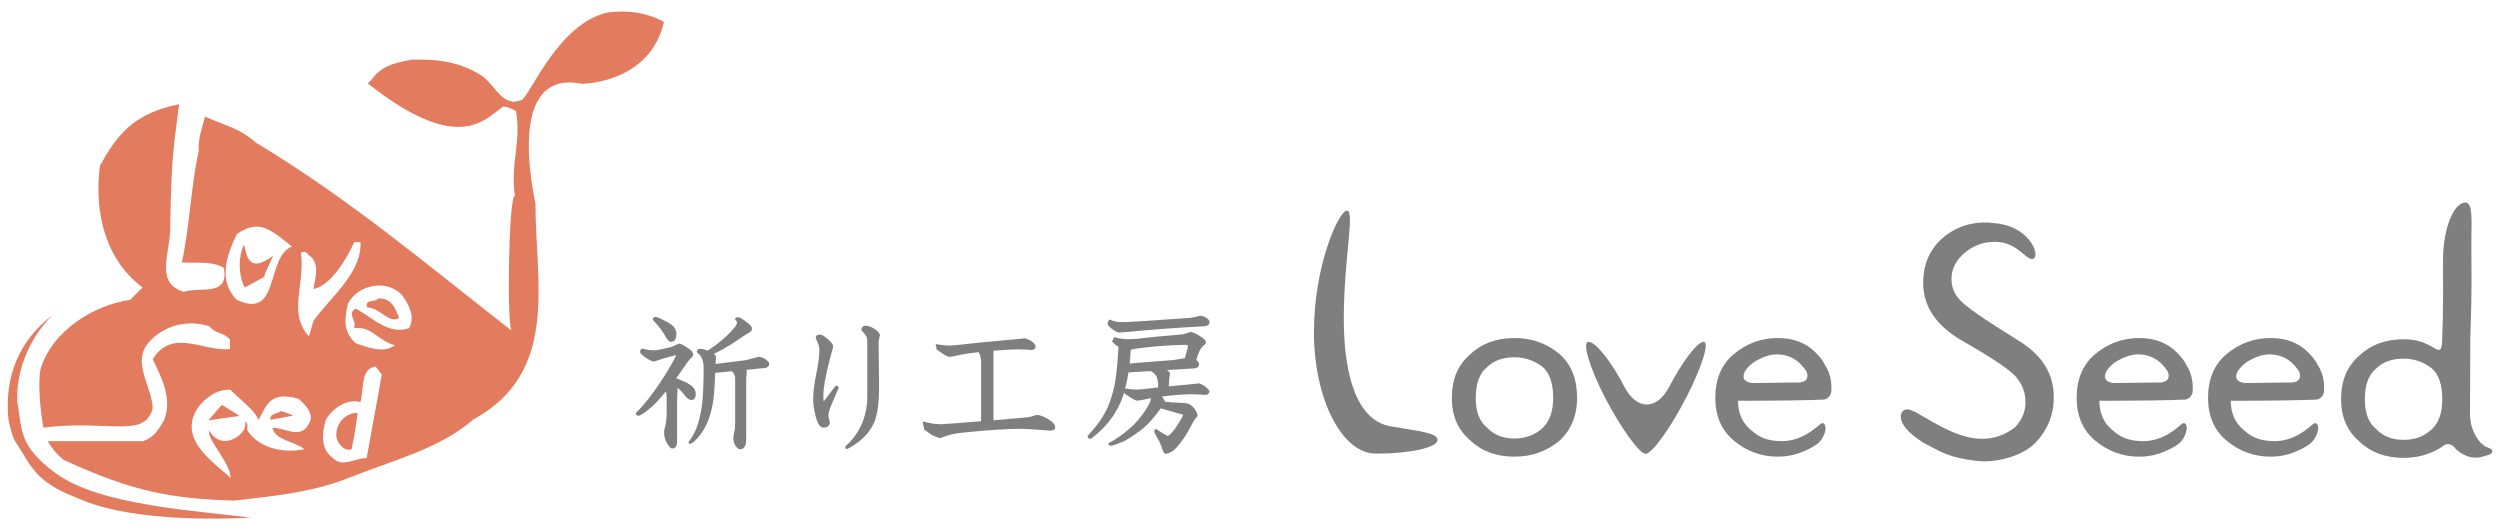 <?xml version="1.0" encoding="UTF-8"?>
<svg xmlns="http://www.w3.org/2000/svg" xmlns:xlink="http://www.w3.org/1999/xlink" version="1.1" x="0px" y="0px" viewBox="0 0 165 35" style="enable-background:new 0 0 165 35;" xml:space="preserve">
<style type="text/css">
	.st0{fill:#7F7F7F;}
	.st1{fill:#E37B5F;}
</style>
<g>
	<g>
		<g>
			<path class="st0" d="M43.95,22.26c0.13,0.21,0.23,0.3,0.33,0.3c0.17,0,0.36-0.09,0.36-0.53c0-0.17-0.06-0.32-0.16-0.45     c-0.15-0.16-0.38-0.31-0.68-0.45c-0.26-0.14-0.43-0.21-0.55-0.21c-0.1,0-0.16,0.06-0.16,0.17v0.03l0.02,0.02     C43.49,21.53,43.77,21.91,43.95,22.26z"></path>
			<path class="st0" d="M45.92,26c0-0.17-0.07-0.33-0.2-0.47c-0.18-0.16-0.45-0.32-0.82-0.46c0,0-0.16-0.07-0.27-0.11     c0.1-0.14,0.63-0.89,0.63-0.89c0.12-0.19,0.24-0.34,0.35-0.44c0.09-0.07,0.14-0.15,0.14-0.25c0-0.11-0.1-0.24-0.32-0.39     c-0.4-0.28-0.55-0.31-0.62-0.31l-0.18,0.08c0.01-0.01-0.29,0.13-0.29,0.13c-0.59,0.15-0.98,0.23-1.12,0.23     c-0.32,0-0.59-0.04-0.79-0.11l-0.01,0h-0.01c-0.05,0-0.16,0.02-0.16,0.24c0,0.05,0.03,0.11,0.38,0.37     c0.35,0.22,0.46,0.24,0.52,0.24l0.22-0.06c0.02-0.01,0.27-0.1,0.27-0.1c0.75-0.21,0.91-0.25,0.94-0.25c0,0,0.03,0.01,0.04,0.01     c-0.01,0.04-0.09,0.23-0.56,1.02c-0.7,1.15-1.39,2.08-2.07,2.75l-0.02,0.02v0.03c0,0.1,0.06,0.16,0.16,0.16     c0.09,0,0.25-0.06,0.83-0.54c0.27-0.23,0.61-0.6,0.99-1.07C43.97,25.96,44,26.07,44,26.2v1.05c0,0.31-0.03,0.6-0.09,0.86     c-0.05,0.16-0.08,0.3-0.08,0.43c0,0.27,0.07,0.52,0.21,0.74c0.17,0.27,0.25,0.32,0.32,0.32c0.15,0,0.33-0.08,0.33-0.49v-2.7     l0.02-0.62c0,0,0.01-0.1,0.01-0.2c0.2,0.18,0.37,0.36,0.5,0.54c0.15,0.18,0.28,0.27,0.41,0.27C45.74,26.4,45.92,26.35,45.92,26z"></path>
			<path class="st0" d="M50.51,23.7c-0.16-0.1-0.31-0.15-0.47-0.15l-0.24,0.07c0.01,0-0.56,0.15-0.56,0.15c0,0-1.6,0.2-2.01,0.25     c0.01-0.11,0.02-0.32,0.02-0.32c0-0.01,0.01-0.14,0.01-0.14c0-0.07-0.06-0.14-0.15-0.21c0.12-0.06,0.28-0.13,0.28-0.13     c0.65-0.35,1.21-0.7,1.68-1.04l0.36-0.22c0.17-0.07,0.2-0.19,0.2-0.28c0-0.11-0.1-0.23-0.33-0.4c-0.37-0.3-0.5-0.34-0.57-0.34     c-0.14,0-0.21,0.04-0.21,0.12v0.03l0.02,0.02c0.07,0.07,0.1,0.13,0.1,0.19c0,0.07-0.05,0.21-0.29,0.47     c-0.49,0.53-1.04,0.99-1.64,1.37c-0.32-0.11-0.43-0.12-0.48-0.12c-0.22,0-0.24,0.15-0.24,0.19c0,0.06,0.06,0.11,0.14,0.16     c0.2,0.19,0.31,0.5,0.31,0.9c0,0.9-0.03,1.65-0.08,2.23c-0.06,0.56-0.17,1.07-0.31,1.52c-0.11,0.36-0.3,0.73-0.57,1.1l-0.02,0.02     v0.15h0.08c0.08,0,0.21-0.05,0.55-0.44c0.25-0.29,0.45-0.62,0.61-1c0.17-0.4,0.3-0.89,0.38-1.44c0.06-0.44,0.1-1.05,0.12-1.8     c0.12-0.01,1.04-0.11,1.11-0.11c0.13,0.15,0.21,0.3,0.21,0.45v3.02c0,0.2-0.02,0.39-0.07,0.58l-0.05,0.32     c0,0.21,0.04,0.39,0.13,0.53c0.11,0.17,0.21,0.25,0.32,0.25c0.27,0,0.4-0.23,0.4-0.7v-3.96l0.02-0.23c0,0,0.02-0.26,0.02-0.26     c0-0.03-0.03-0.06-0.05-0.09c0.29-0.03,1.09-0.11,1.09-0.11c0.36,0,0.44-0.16,0.44-0.29C50.77,23.93,50.69,23.83,50.51,23.7z"></path>
			<path class="st0" d="M57.73,21.72c-0.21-0.15-0.41-0.22-0.6-0.22c-0.16,0-0.26,0.09-0.28,0.26l0,0.03l0.04,0.04l0.17,0.2     c0.12,0.14,0.18,0.29,0.18,0.47v3.72c0,0.57-0.11,1.15-0.34,1.71c-0.26,0.6-0.61,1.09-1.04,1.46c0,0-0.06,0.08-0.06,0.08     c-0.01,0.03-0.02,0.08,0.01,0.12l0.04,0.05l0.04-0.01l0.14-0.05c0.83-0.46,1.4-1.05,1.68-1.73c0.21-0.52,0.31-1.3,0.31-2.35     c0-0.03,0-0.07,0-0.1l-0.03-2.84l0.04-0.24l0.05-0.18C58.06,21.99,57.95,21.86,57.73,21.72z"></path>
			<path class="st0" d="M55.32,25.51l-0.01-0.02l-0.02-0.01c-0.06-0.03-0.12-0.02-0.17,0.02c-0.01,0.01-0.52,0.68-0.76,1     c-0.01-0.16-0.02-0.33-0.02-0.33c0-0.56,0.15-1.43,0.46-2.58c0.19-0.67,0.19-0.71,0.19-0.73c0-0.11-0.1-0.25-0.32-0.45     c-0.24-0.22-0.43-0.33-0.58-0.33c-0.15,0-0.25,0.08-0.25,0.22v0.02l0.01,0.02c0.15,0.31,0.23,0.55,0.23,0.71     c0,0.43-0.07,0.98-0.21,1.64c-0.13,0.67-0.2,1.23-0.2,1.67c0,0.32,0.05,0.67,0.15,1.05c0.12,0.55,0.3,0.81,0.55,0.81     c0.26,0,0.4-0.14,0.4-0.38l-0.06-0.21c0,0-0.04-0.16-0.04-0.16c0-0.2,0.09-0.51,0.28-0.93c0,0,0.36-0.84,0.36-0.84l0,0.01     C55.36,25.64,55.36,25.57,55.32,25.51z"></path>
			<path class="st0" d="M69.07,27.6c-0.26-0.14-0.46-0.21-0.6-0.21c-0.1,0-0.21,0.03-0.35,0.09c-0.14,0.04-0.42,0.08-0.84,0.11     c0,0-1.35,0.12-1.71,0.15c0-0.17,0-4.56,0-4.56c0-0.01-0.02-0.02-0.02-0.03c0.63-0.05,1.18-0.09,1.61-0.09l0.54,0.01     c-0.01,0,0.36,0.03,0.36,0.03c0.26,0,0.29-0.17,0.29-0.25c0-0.09-0.1-0.2-0.32-0.37c-0.29-0.14-0.38-0.16-0.42-0.16l-0.14,0.03     c0.02-0.01-0.44,0.04-0.44,0.04c-1.52,0.13-2.85,0.26-3.94,0.39c0,0-0.42,0.03-0.42,0.03c-0.22,0-0.49-0.03-0.8-0.08l-0.12-0.02     l0.02,0.1l0.05,0.26l0.02,0.01l0.34,0.24c0.31,0.2,0.42,0.23,0.48,0.23l0.25-0.03c0.33-0.08,0.64-0.14,0.92-0.18     c0,0,0.57-0.07,0.75-0.1c0.11,0.17,0.17,0.38,0.17,0.63c0,0,0,3.79,0,3.93C63.14,27.93,62.25,28,62.1,28l-0.54-0.04     c-0.53-0.12-0.55-0.12-0.57-0.12h-0.1l0.02,0.08L61,28.35l0.02,0.02l0.5,0.35c0.41,0.19,0.46,0.19,0.49,0.19     c0.08,0,0.18-0.03,0.28-0.08c0.3-0.12,0.71-0.22,1.19-0.27c1.65-0.17,2.95-0.26,3.84-0.26c0.3,0,0.83,0.03,1.59,0.09     c0,0,0.36,0.03,0.36,0.03c0.25,0,0.37-0.07,0.37-0.21C69.65,28.01,69.46,27.81,69.07,27.6z"></path>
			<path class="st0" d="M73.39,21.71c0.22,0.16,0.38,0.24,0.48,0.24l0.74-0.06c1.31-0.13,2.91-0.25,4.74-0.35     c0.32,0,0.48-0.09,0.48-0.28c0-0.1-0.07-0.2-0.23-0.29c-0.13-0.08-0.26-0.13-0.38-0.13l-0.28,0.06     c-0.08,0.03-0.23,0.06-0.43,0.08c-2.54,0.19-4.03,0.28-4.43,0.28c-0.34,0-0.6-0.05-0.77-0.15l-0.02-0.01h-0.02     c-0.07,0-0.16,0.05-0.16,0.28C73.1,21.44,73.15,21.52,73.39,21.71z"></path>
			<path class="st0" d="M79.48,25.46c-0.28-0.15-0.37-0.16-0.42-0.16l-0.13,0.03c0.02-0.01-0.34,0.03-0.34,0.03     c0,0-1.12,0.11-1.45,0.14c0.01-0.13,0.03-0.53,0.03-0.53c0,0,0.05-0.28,0.05-0.28c0-0.13-0.1-0.21-0.21-0.27     c0.51-0.03,1.72-0.1,1.72-0.1c0.36,0,0.41-0.18,0.41-0.29c0-0.08-0.07-0.17-0.19-0.27c0.02-0.07,0.12-0.36,0.12-0.36     c0.11-0.31,0.24-0.51,0.38-0.61c0.09-0.05,0.14-0.11,0.14-0.18c0-0.14-0.13-0.28-0.41-0.44c-0.3-0.18-0.49-0.26-0.61-0.26     l-0.22,0.07c-0.13,0.06-0.28,0.09-0.44,0.1c-1.2,0.1-2.16,0.19-2.85,0.28c0,0-0.54,0.03-0.54,0.03c-0.32,0-0.63-0.04-0.92-0.12     l-0.07-0.02l-0.12,0.26c0,0.06,0.04,0.13,0.41,0.39c-0.07,1.37-0.19,2.35-0.35,2.9c-0.15,0.6-0.35,1.12-0.6,1.55     c-0.26,0.45-0.62,0.92-1.07,1.4l-0.02,0.02v0.03c0,0.09,0.06,0.15,0.16,0.15h0.03L72,28.96c0.57-0.42,1.02-0.88,1.35-1.35     c0.34-0.45,0.62-1,0.82-1.63c0.01-0.03,0.02-0.06,0.03-0.09c0,0.02,0.01,0.08,0.01,0.08l0.03,0.02l0.35,0.23     c0.31,0.2,0.42,0.22,0.48,0.22l0.19-0.02c0.01,0,0.57-0.11,0.7-0.14c0,0.09-0.05,0.29-0.28,0.67c-0.35,0.55-0.73,1-1.13,1.34     c-0.45,0.39-0.91,0.71-1.35,0.94l-0.04,0.02v0.05c0,0.03,0.01,0.12,0.16,0.12c0.14-0.01,0.42-0.11,0.87-0.3     c0.58-0.33,1.03-0.65,1.35-0.93c0.34-0.31,0.66-0.68,0.97-1.11c0,0,0.06-0.08,0.1-0.13c0.1,0.03,1.15,0.33,1.15,0.33     c0.21,0.05,0.29,0.09,0.33,0.1c-0.01,0.04-0.05,0.12-0.15,0.29c-0.25,0.44-0.47,0.76-0.68,0.97c-0.12,0.12-0.18,0.13-0.19,0.13     c-0.02,0-0.15-0.04-0.73-0.44l-0.02-0.01h-0.02c-0.03,0-0.12,0.01-0.12,0.16c0,0.03,0.01,0.08,0.14,0.3     c0.2,0.35,0.33,0.62,0.38,0.82c0.05,0.17,0.12,0.35,0.26,0.35c0.06,0,0.17-0.02,0.45-0.19c0.19-0.15,0.38-0.36,0.57-0.63     c0.21-0.26,0.48-0.71,0.8-1.34c0,0.01,0.13-0.18,0.13-0.18c0.1-0.09,0.13-0.14,0.13-0.19c0-0.12-0.08-0.28-0.25-0.5     c-0.17-0.21-0.39-0.32-0.65-0.32l-0.75-0.04c0,0-0.36-0.03-0.51-0.05c0-0.09-0.08-0.2-0.2-0.34c0.81-0.1,1.47-0.15,1.96-0.15     l0.54,0.02c0,0,0.36,0.02,0.36,0.02c0.25,0,0.28-0.17,0.28-0.25C79.79,25.74,79.7,25.63,79.48,25.46z M74.64,23.08     c0.11-0.04,0.5-0.11,1.76-0.23c0.78-0.06,1.39-0.09,1.81-0.09c0.2,0,0.2,0.06,0.2,0.09c0,0.02-0.03,0.15-0.21,0.79     c-0.11,0.02-0.77,0.12-0.77,0.12c0,0-2.38,0.19-2.87,0.23c0.01-0.15,0.06-0.81,0.07-0.91C74.63,23.09,74.64,23.08,74.64,23.08     L74.64,23.08z M74.48,24.58c0.11-0.01,1.39-0.08,1.48-0.09c0.02,0.03,0.05,0.04,0.08,0.06c0.13,0.08,0.23,0.18,0.29,0.3     c0.07,0.14,0.11,0.39,0.11,0.72c-0.13,0.02-1.05,0.12-1.05,0.12c0,0-0.33,0.02-0.33,0.02c-0.23,0-0.5-0.02-0.8-0.07     C74.34,25.33,74.42,24.98,74.48,24.58z"></path>
		</g>
		<g>
			<path class="st0" d="M90.81,29.94c-2.25,0-4.09-3.61-4.09-8.02c0-4.41,1.64-8.02,2.18-8.02c0.54,0-0.21,3.21-0.21,7.12     c0,3.92,0.93,6.75,3.1,7.12c1.68,0.3,3.09,0.4,3.09,0.89C94.89,29.54,93.06,29.94,90.81,29.94z"></path>
			<path class="st0" d="M98.15,28.23c-0.5-0.4-0.75-1.05-0.75-1.97c0-0.95,0.25-1.63,0.75-2.03c0.45-0.44,1.05-0.65,1.8-0.65     c0.7,0,1.33,0.22,1.88,0.65c0.45,0.4,0.68,1.08,0.68,2.03c0,0.87-0.23,1.53-0.68,1.97c-0.5,0.47-1.13,0.71-1.88,0.71     C99.2,28.94,98.6,28.7,98.15,28.23z M102.96,29.06c0.75-0.72,1.13-1.66,1.13-2.8c0-1.23-0.38-2.19-1.13-2.87     c-0.85-0.72-1.85-1.08-3-1.08c-1.2,0-2.18,0.36-2.93,1.08c-0.8,0.68-1.21,1.64-1.21,2.87c0,1.19,0.41,2.12,1.21,2.8     c0.75,0.72,1.73,1.08,2.93,1.08C101.1,30.14,102.11,29.78,102.96,29.06z"></path>
			<path class="st0" d="M107.19,25.49c0.82,1.61,2.18,1.61,3,0c0.83-1.61,1.84-2.93,2.25-2.93s-0.11,1.66-1.16,3.7     c-1.05,2.03-2.25,3.69-2.67,3.69c-0.41,0-1.61-1.67-2.67-3.69c-1.05-2.04-1.54-3.7-1.09-3.7     C105.31,22.56,106.36,23.88,107.19,25.49z"></path>
		</g>
		<path class="st0" d="M133.16,22.44c-2.19-1.35-3.47-2.24-3.82-2.66c-0.36-0.37-0.54-0.83-0.54-1.38c0-0.55,0.22-1.09,0.71-1.57    c0.91-0.86,1.84-0.85,1.84-0.85c1.71-0.2,2.33,1.21,2.81,1.11c0.56-0.12-0.15-2.23-2.64-2.37c0,0-1.89-0.35-3.43,1.1    c-0.77,0.74-1.16,1.68-1.16,2.85c0,1.53,0.83,2.79,2.49,3.77c2.25,1.29,3.5,2.14,3.73,2.57c0.36,0.43,0.53,0.95,0.53,1.56    c0,0.61-0.24,1.16-0.71,1.65c-0.65,0.49-1.36,0.74-2.13,0.74c-1.18,0-2.33-0.53-3.78-1.4v0c-0.33-0.17-0.77-0.5-1.16-0.54    c-0.47-0.05-1.03,0.86,0.95,2.14v0.01c1.44,0.77,1.84,1.02,3.53,1.24c1.45,0.19,3.16-0.37,3.93-1.16    c0.83-0.86,1.24-1.87,1.24-3.03C135.56,24.67,134.77,23.41,133.16,22.44z"></path>
		<path class="st0" d="M164.48,29.71c-0.04-0.11-0.36-0.19-0.44-0.24c-0.49-0.29-0.78-0.88-0.94-1.43    c-0.03-0.18-0.06-0.38-0.08-0.59l0.02-5.21c0.14-3.51,0.05-5.39,0.07-6.52c0.03-1.38,0.06-2.35-0.39-2.35    c-0.82,0-1.48,1.83-1.48,3.77c0,1.61,0.03,3.33-0.07,5.61c-0.07,0.32-0.11,0.39-0.36,0.31c-0.72-0.44-1.26-0.67-2.16-0.67    c-1.2,0-2.18,0.36-2.93,1.08c-0.8,0.68-1.21,1.63-1.21,2.87c0,1.19,0.41,2.12,1.21,2.8c0.75,0.72,1.73,1.08,2.93,1.08    c1.02,0,1.93-0.29,2.71-0.86c0.44-0.2,0.73,0.29,0.73,0.29c0.54,0.48,1.05,0.57,1.38,0.55c0.17,0.01,0.4-0.06,0.71-0.16    C164.37,30.02,164.55,29.87,164.48,29.71z M160.51,28.32c-0.49,0.47-1.12,0.71-1.88,0.71c-0.75,0-1.35-0.24-1.8-0.71    c-0.5-0.4-0.75-1.05-0.75-1.97c0-0.96,0.25-1.63,0.75-2.03c0.45-0.44,1.05-0.65,1.8-0.65c0.7,0,1.33,0.22,1.88,0.65    c0.45,0.4,0.68,1.08,0.68,2.03C161.19,27.23,160.97,27.89,160.51,28.32z"></path>
		<path class="st0" d="M120.15,27.98c-0.21,0.15-1.24,1.24-2.78,1.13c-0.79-0.05-1.28-0.25-1.83-0.75c-0.55-0.46-0.83-1.1-0.83-1.91    c2.6,0,4.84-0.03,5.7-0.08c0.34-0.09,0.43-0.38,0.45-0.48c0.04-0.45,0.02-1.17-0.44-1.85c0,0-0.08-0.26-0.6-0.78    c-0.64-0.65-1.48-0.95-2.48-0.95c-1.1,0-2.08,0.36-2.93,1.08c-0.8,0.68-1.2,1.64-1.2,2.87c0,1.19,0.4,2.12,1.2,2.8    c0.85,0.72,1.83,1.08,2.93,1.08c0.85,0,1.55-0.22,2.4-0.7l0-0.01c0.54-0.29,0.69-0.81,0.74-1.05    C120.52,28.11,120.4,27.8,120.15,27.98z M115.16,24.52c0.16-0.25,0.36-0.46,0.6-0.62c0.55-0.34,1.05-0.51,1.51-0.51    c0.55,0,1.03,0.17,1.43,0.51c0.17,0.15,0.37,0.37,0.52,0.6h0c0.19,0.44-0.01,0.68-0.39,0.74l-3.18,0.04    C115.17,25.23,114.93,24.98,115.16,24.52z"></path>
		<path class="st0" d="M144,27.98c-0.21,0.15-1.23,1.24-2.78,1.13c-0.79-0.05-1.28-0.25-1.83-0.75c-0.55-0.46-0.83-1.1-0.83-1.91    c2.6,0,4.84-0.03,5.7-0.08c0.34-0.09,0.43-0.38,0.45-0.48c0.04-0.45,0.02-1.17-0.44-1.85c0,0-0.08-0.26-0.6-0.78    c-0.64-0.65-1.48-0.95-2.48-0.95c-1.1,0-2.08,0.36-2.93,1.08c-0.8,0.68-1.2,1.64-1.2,2.87c0,1.19,0.4,2.12,1.2,2.8    c0.85,0.72,1.83,1.08,2.93,1.08c0.85,0,1.55-0.22,2.39-0.7v-0.01c0.54-0.29,0.69-0.81,0.73-1.05    C144.37,28.11,144.25,27.8,144,27.98z M139.01,24.52c0.16-0.25,0.36-0.46,0.6-0.62c0.55-0.34,1.05-0.51,1.5-0.51    c0.55,0,1.03,0.17,1.43,0.51c0.18,0.15,0.37,0.37,0.52,0.6h0c0.19,0.44-0.01,0.68-0.39,0.74l-3.18,0.04    C139.03,25.23,138.78,24.98,139.01,24.52z"></path>
		<path class="st0" d="M152.67,27.98c-0.21,0.15-1.23,1.24-2.78,1.13c-0.79-0.05-1.28-0.25-1.83-0.75c-0.55-0.46-0.83-1.1-0.83-1.91    c2.6,0,4.83-0.03,5.7-0.08c0.34-0.09,0.43-0.38,0.45-0.48c0.04-0.45,0.02-1.17-0.44-1.85c0,0-0.08-0.26-0.6-0.78    c-0.64-0.65-1.48-0.95-2.48-0.95c-1.1,0-2.08,0.36-2.93,1.08c-0.8,0.68-1.2,1.64-1.2,2.87c0,1.19,0.4,2.12,1.2,2.8    c0.85,0.72,1.83,1.08,2.93,1.08c0.85,0,1.55-0.22,2.39-0.7v-0.01c0.54-0.29,0.69-0.81,0.74-1.05    C153.04,28.11,152.91,27.8,152.67,27.98z M147.68,24.52c0.16-0.25,0.37-0.46,0.6-0.62c0.55-0.34,1.05-0.51,1.5-0.51    c0.55,0,1.03,0.17,1.43,0.51c0.17,0.15,0.37,0.37,0.52,0.6h0c0.19,0.44,0,0.68-0.39,0.74l-3.18,0.04    C147.69,25.23,147.44,24.98,147.68,24.52z"></path>
	</g>
	<g>
		<g>
			<path class="st1" d="M17.45,18.27c-0.06-0.12,0.56-1.26,0.56-1.38c-1.76,1.32-1.73-0.32-1.91-0.73     c-0.41,0.82-0.35,2.11,0.06,2.81L17.45,18.27z"></path>
			<path class="st1" d="M24.94,19.7c-0.18,0.29-0.88,0-0.71,0.59c0.82,0,1.47,1.12,2.11,0.7C26.11,20.35,25.82,19.64,24.94,19.7z"></path>
			<path class="st1" d="M1.14,26.54c-0.12-2.29,1.06-4.58,2.35-5.75c-2.23,1.64-3.22,4.11-2.93,6.92c0.2,0.86,0.29,1.25,0.59,1.64     c0.88,1.41,1.27,2.48,3.81,3.46c3.96,1.86,11.06,1.36,11.59,1.36c-3.46-0.47-9.96-0.78-12.88-2.94     C1.14,29.36,1.49,28.3,1.14,26.54z"></path>
			<polygon class="st1" points="13.75,27.74 15.81,27.45 14.64,26.72    "></polygon>
			<path class="st1" d="M17.86,27.71l1.52-0.29l-0.82-0.29C18.33,27.3,17.74,27.3,17.86,27.71z"></path>
			<path class="st1" d="M22.2,28.83c0.06,0.41,0.53,1,1,0.82c0.18-0.76,0.29-1.58,0.41-2.4C22.79,27.24,22.14,27.95,22.2,28.83z"></path>
		</g>
		<path class="st1" d="M40.04,0.84c-3.17,0.77-4.94,5.22-5.58,5.75c-1.29,0.53-1.7-0.88-2.64-1.58c-1.47-0.94-2.97-1.13-4.67-1.07    c-1.38,0.26-2.02,0.48-2.66,1.36l-0.21,0.21c5.91,4.66,7.65,2.45,8.91,1.53c0.4,0.02,0.63,0.16,0.87,0.3    c0.35,2.13-0.38,3.32-0.08,5.59c-0.41-0.12-0.55,8.91-0.19,8.91c-5.87-4.57-10.7-8.69-16.92-12.44c-1-0.88-1.64-0.98-3.34-1.7    c-0.18,0.76-0.47,1.41-0.41,2.23c-0.53,2.4-0.59,4.98-1.12,7.39c0.94,0.06,2-0.11,2.76,0.35c0.41,1.94-1.59,1.24-2.64,1.59    c-2-0.65-0.8-2.62-0.88-4.52c0.08-4.85,0.27-5.24,0.58-7.86C8.76,7.5,7.71,8.94,6.6,10.93c-0.41,3.05,0.35,6.22,2.81,8.04    l-0.82,0.82c-2.46,0.35-5.22,2.11-5.93,4.63c-0.22,1.48,0.2,3.8,0.2,3.8c4.32-0.53,6.7,0.75,7.22-1.28    c-0.06-1.43-1.36-2.97-0.32-4.28c1.03-1.2,2.58-1.58,4.06-1.13c0.39,0.53,0.97,0.38,1.36,0.9v0.6c-1.68,0.23-3.81-1.43-5.1,0.68    c0.58,1.2,1.29,2.55,0.77,3.98c-0.38,0.68-0.71,1.2-1.42,1.43l-6.28,0c0.25,0.44,0.59,0.85,1.03,1.22    c4.58,2.13,7.22,2.58,11.27,2.7c2.52-0.29,5.04-0.53,7.33-1.41c3.29-1.31,6.22-2,8.47-3.95c5.69-3.11,4.09-9.07,4.09-14.24    c-0.07-0.45-2.06-8.94,3.05-7.91c0,0,4.51,0,5.43-4.09C43.83,1.46,42.31,0.48,40.04,0.84z M15.63,15.45    c1.52-1.06,2.29-0.23,3.64,0.82c-1.76,0.71-0.76,4.87-3.64,3.52C14.34,18.5,14.99,16.8,15.63,15.45z M20.39,27.95    c-0.53,1.12-1.59,0.24-2.41,0.29c0.18,0.82,1.47,0.88,2.11,1.41c-1.23,0.24-2.88,0.06-3.76-1.23c-0.06-0.23,0.12-0.47-0.17-0.59    c0.32,0.71-1.47,2.11-2.35,0.59c-0.18,0.59,1.41,2.11,1.41,3.14c-0.82-0.88-3.67-2.5-2.11-4.72c0.47-0.59,1.23-1.18,2.11-1.11    c0.41,0.47,1.7,1.41,1.82,1.99c0.53-0.76,0.62-1.97,2.64-1.41C19.68,26.31,20.91,27.24,20.39,27.95z M20.39,22.2    c-1.41-1.53-0.24-3.4-0.53-5.52c0.23-0.12,0.35-0.06,0.53,0.17c0.76,0.47,0.41,1.58,0.29,2.23c1.17-0.23,2.23-2.05,2.7-3.1h0.41    c0.12,2.05-2.11,3.75-3.11,5.22L20.39,22.2z M24.2,30.23c-0.76,0-1.58,0.65-2.23,0c-0.82-0.59-0.73-1.61-0.47-2.52    c0.47-0.82,1.47-1.41,2.29-1.17c0.24-0.88,0-2.23,1-2.35l0.41,0.53L24.2,30.23z M27,21.66c-1.35,0.47-2.4-0.7-3.52-1.29    c-0.64,0.35,0.12,0.76-0.12,1.29c1.17-0.17,1.64,0.88,2.7,1.12c-0.77,0.59-1.82,0.12-2.58-0.12c-0.82-0.76-0.76-1.53-0.53-2.58    c0.65-1.35,2.7-1.7,3.64-0.53C27,20.14,27.41,20.9,27,21.66z M33.85,6.72c0.03,0,0.06-0.01,0.09-0.01c0,0.02,0.01,0.04,0.01,0.06    C33.92,6.75,33.88,6.73,33.85,6.72z"></path>
	</g>
</g>
</svg>
